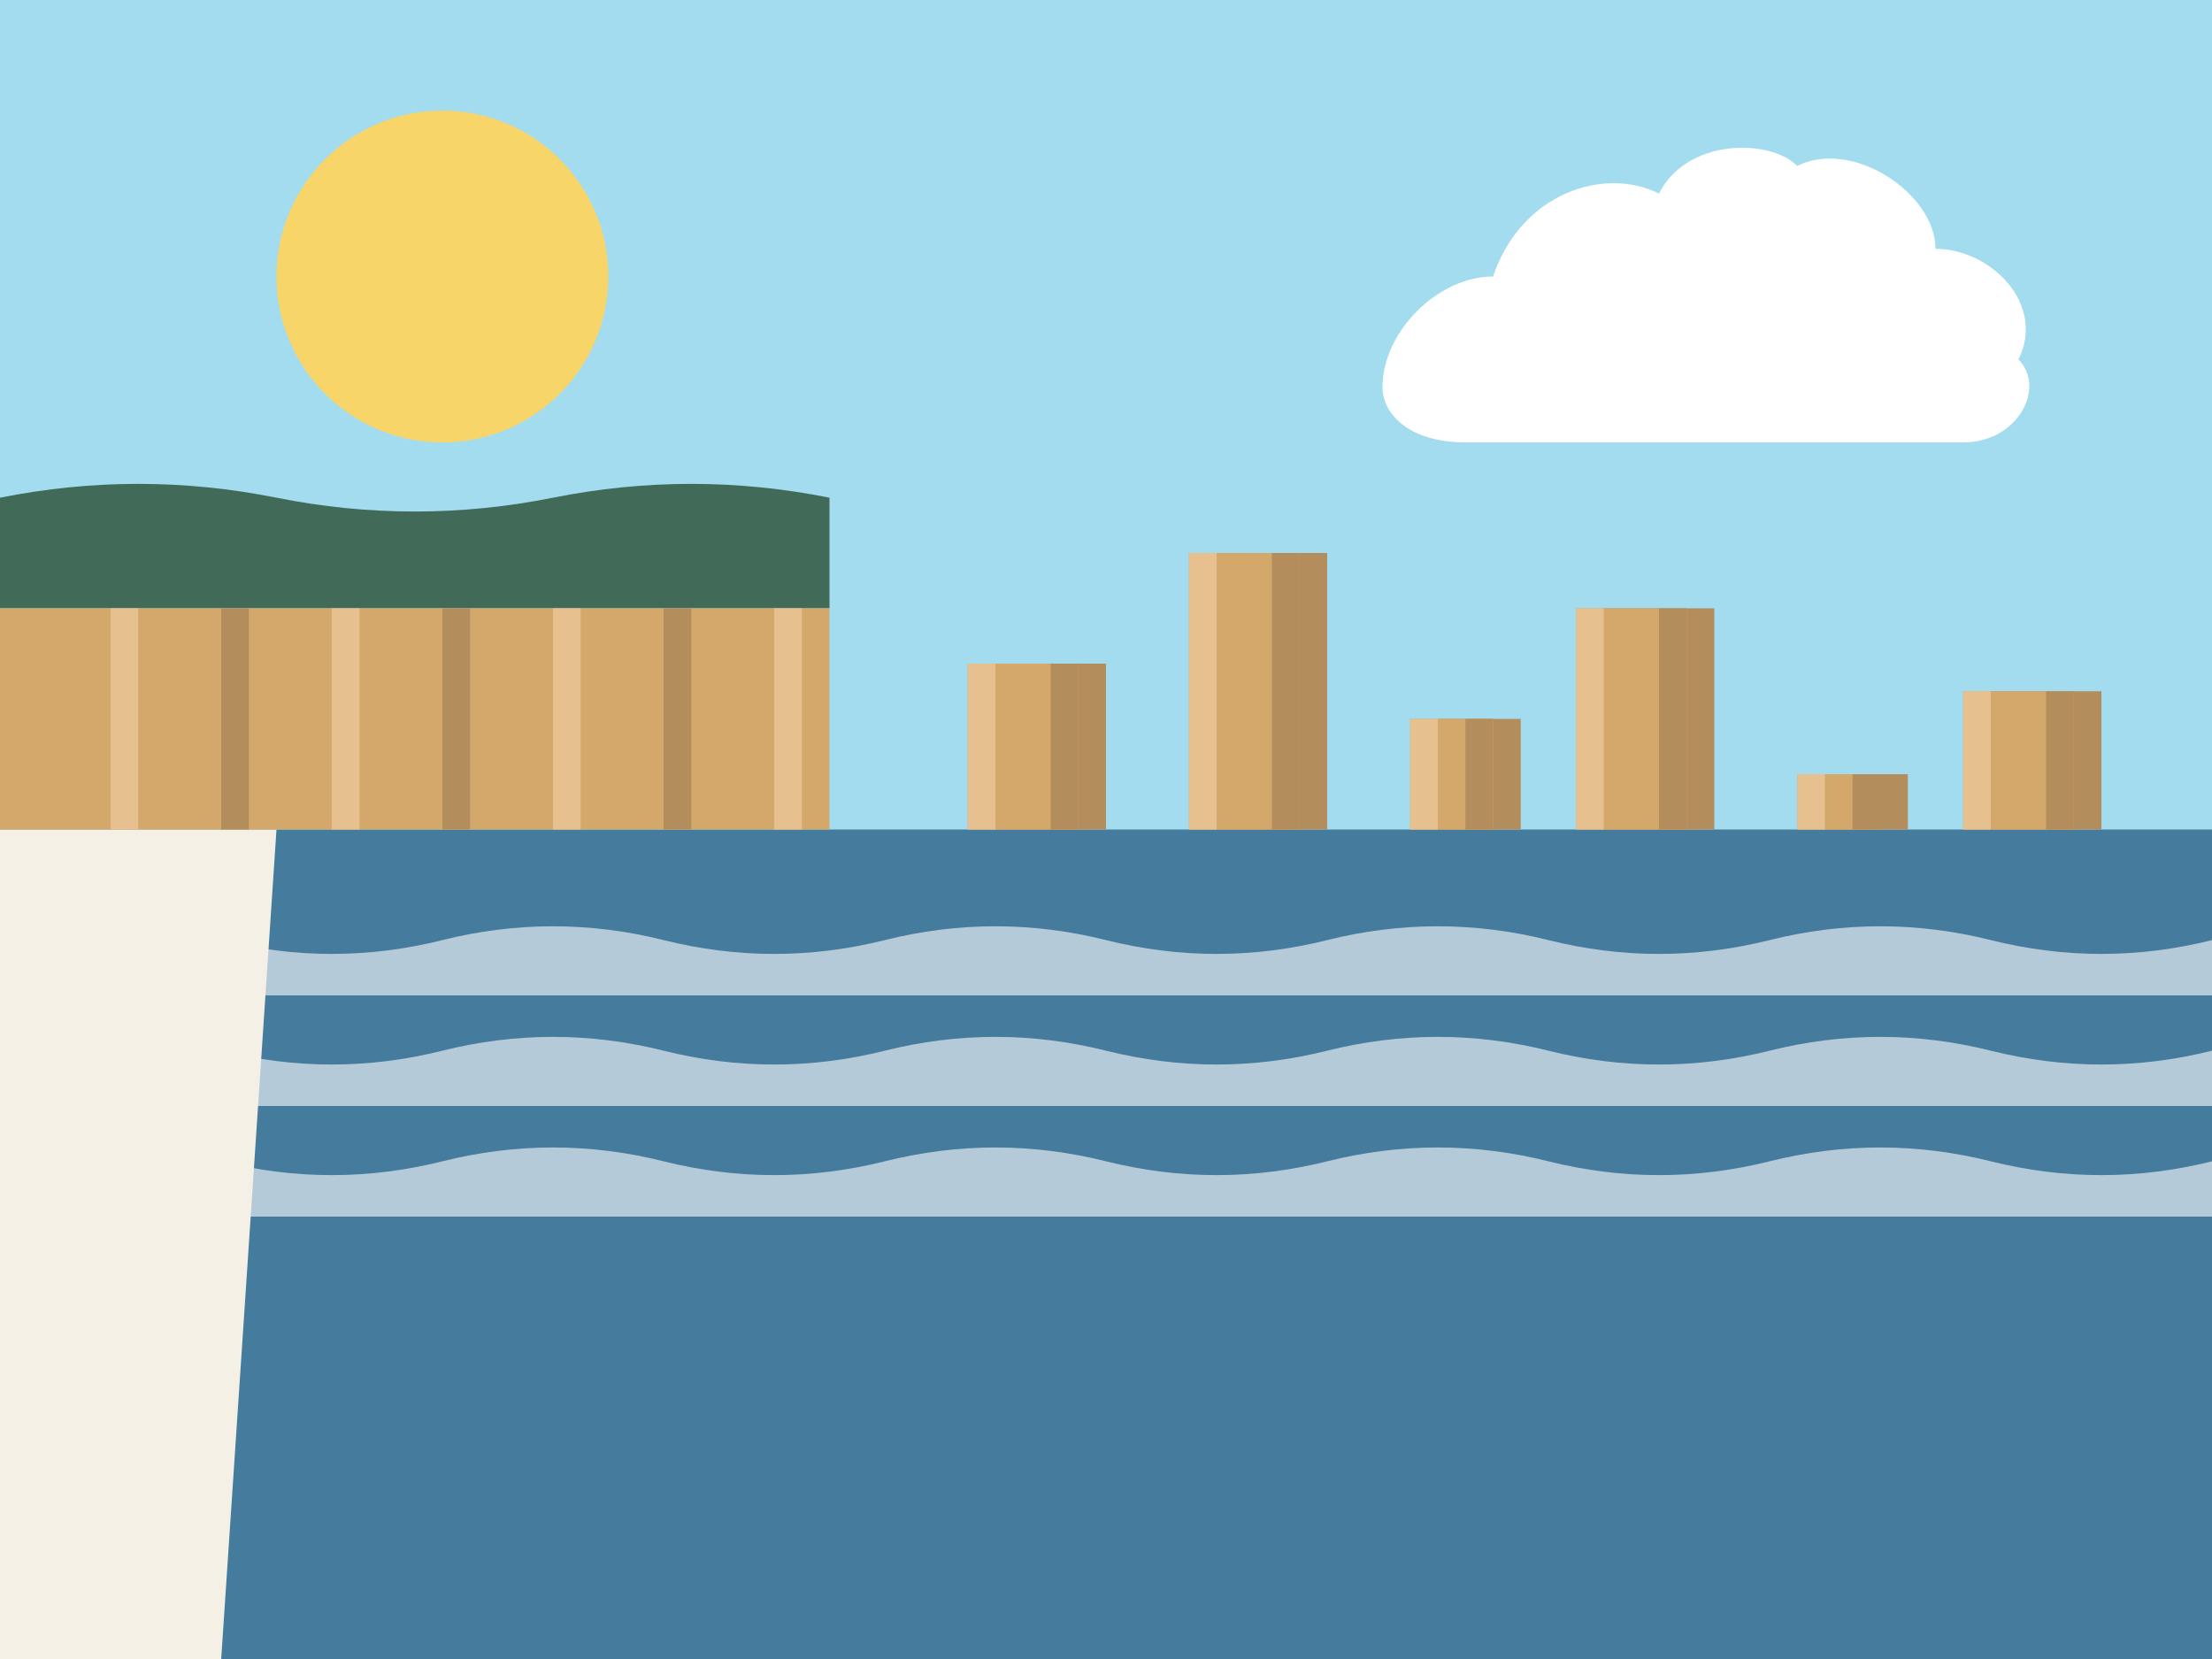 <svg xmlns="http://www.w3.org/2000/svg" width="400" height="300" viewBox="0 0 400 300">
  <style>
    .sky { fill: #A3DCEF; }
    .water { fill: #457B9D; }
    .cliff { fill: #D4A76A; }
    .cliff-highlight { fill: #E6C08F; }
    .cliff-shadow { fill: #B38D5B; }
    .beach { fill: #F5F0E5; }
    .grass { fill: #416A59; }
    .sun { fill: #F8D568; }
    .wave { fill: #FFFFFF; opacity: 0.6; }
    .cloud { fill: #FFFFFF; }
  </style>
  
  <!-- Sky background -->
  <rect class="sky" x="0" y="0" width="400" height="300" />
  
  <!-- Sun -->
  <circle class="sun" cx="80" cy="50" r="30" />
  
  <!-- Clouds -->
  <path class="cloud" d="M250,70 C250,60 260,50 270,50 C275,35 290,30 300,35 C305,25 320,25 325,30 C335,25 350,35 350,45 C360,45 370,55 365,65 C370,70 365,80 355,80 L265,80 C255,80 250,75 250,70 Z" />
  
  <!-- Ocean -->
  <path class="water" d="M0,150 L400,150 L400,300 L0,300 Z" />
  
  <!-- Wave details -->
  <path class="wave" d="M0,170 Q20,165 40,170 Q60,175 80,170 Q100,165 120,170 Q140,175 160,170 Q180,165 200,170 Q220,175 240,170 Q260,165 280,170 Q300,175 320,170 Q340,165 360,170 Q380,175 400,170 L400,180 L0,180 Z" />
  <path class="wave" d="M0,190 Q20,185 40,190 Q60,195 80,190 Q100,185 120,190 Q140,195 160,190 Q180,185 200,190 Q220,195 240,190 Q260,185 280,190 Q300,195 320,190 Q340,185 360,190 Q380,195 400,190 L400,200 L0,200 Z" />
  <path class="wave" d="M0,210 Q20,205 40,210 Q60,215 80,210 Q100,205 120,210 Q140,215 160,210 Q180,205 200,210 Q220,215 240,210 Q260,205 280,210 Q300,215 320,210 Q340,205 360,210 Q380,215 400,210 L400,220 L0,220 Z" />
  
  <!-- Beach strip -->
  <path class="beach" d="M0,150 L50,150 L40,300 L0,300 Z" />
  
  <!-- Grass on the cliff top -->
  <path class="grass" d="M0,100 L150,100 L150,110 L0,110 Z" />
  <path class="grass" d="M0,90 Q25,85 50,90 Q75,95 100,90 Q125,85 150,90 L150,100 L0,100 Z" />
  
  <!-- Cliff face -->
  <path class="cliff" d="M0,110 L150,110 L150,150 L0,150 Z" />
  
  <!-- Cliff texture highlights and shadows -->
  <path class="cliff-highlight" d="M20,110 L25,110 L25,150 L20,150 Z" />
  <path class="cliff-shadow" d="M40,110 L45,110 L45,150 L40,150 Z" />
  <path class="cliff-highlight" d="M60,110 L65,110 L65,150 L60,150 Z" />
  <path class="cliff-shadow" d="M80,110 L85,110 L85,150 L80,150 Z" />
  <path class="cliff-highlight" d="M100,110 L105,110 L105,150 L100,150 Z" />
  <path class="cliff-shadow" d="M120,110 L125,110 L125,150 L120,150 Z" />
  <path class="cliff-highlight" d="M140,110 L145,110 L145,150 L140,150 Z" />
  
  <!-- The Apostles (rock formations) -->
  <!-- Apostle 1 -->
  <path class="cliff-shadow" d="M180,120 L200,120 L200,150 L180,150 Z" />
  <path class="cliff" d="M175,120 L195,120 L195,150 L175,150 Z" />
  <path class="cliff-highlight" d="M175,120 L180,120 L180,150 L175,150 Z" />
  <path class="cliff-shadow" d="M190,120 L195,120 L195,150 L190,150 Z" />
  
  <!-- Apostle 2 -->
  <path class="cliff-shadow" d="M220,100 L240,100 L240,150 L220,150 Z" />
  <path class="cliff" d="M215,100 L235,100 L235,150 L215,150 Z" />
  <path class="cliff-highlight" d="M215,100 L220,100 L220,150 L215,150 Z" />
  <path class="cliff-shadow" d="M230,100 L235,100 L235,150 L230,150 Z" />
  
  <!-- Apostle 3 -->
  <path class="cliff-shadow" d="M260,130 L275,130 L275,150 L260,150 Z" />
  <path class="cliff" d="M255,130 L270,130 L270,150 L255,150 Z" />
  <path class="cliff-highlight" d="M255,130 L260,130 L260,150 L255,150 Z" />
  <path class="cliff-shadow" d="M265,130 L270,130 L270,150 L265,150 Z" />
  
  <!-- Apostle 4 -->
  <path class="cliff-shadow" d="M290,110 L310,110 L310,150 L290,150 Z" />
  <path class="cliff" d="M285,110 L305,110 L305,150 L285,150 Z" />
  <path class="cliff-highlight" d="M285,110 L290,110 L290,150 L285,150 Z" />
  <path class="cliff-shadow" d="M300,110 L305,110 L305,150 L300,150 Z" />
  
  <!-- Apostle 5 -->
  <path class="cliff-shadow" d="M330,140 L345,140 L345,150 L330,150 Z" />
  <path class="cliff" d="M325,140 L340,140 L340,150 L325,150 Z" />
  <path class="cliff-highlight" d="M325,140 L330,140 L330,150 L325,150 Z" />
  <path class="cliff-shadow" d="M335,140 L340,140 L340,150 L335,150 Z" />
  
  <!-- Apostle 6 -->
  <path class="cliff-shadow" d="M360,125 L380,125 L380,150 L360,150 Z" />
  <path class="cliff" d="M355,125 L375,125 L375,150 L355,150 Z" />
  <path class="cliff-highlight" d="M355,125 L360,125 L360,150 L355,150 Z" />
  <path class="cliff-shadow" d="M370,125 L375,125 L375,150 L370,150 Z" />
</svg>
